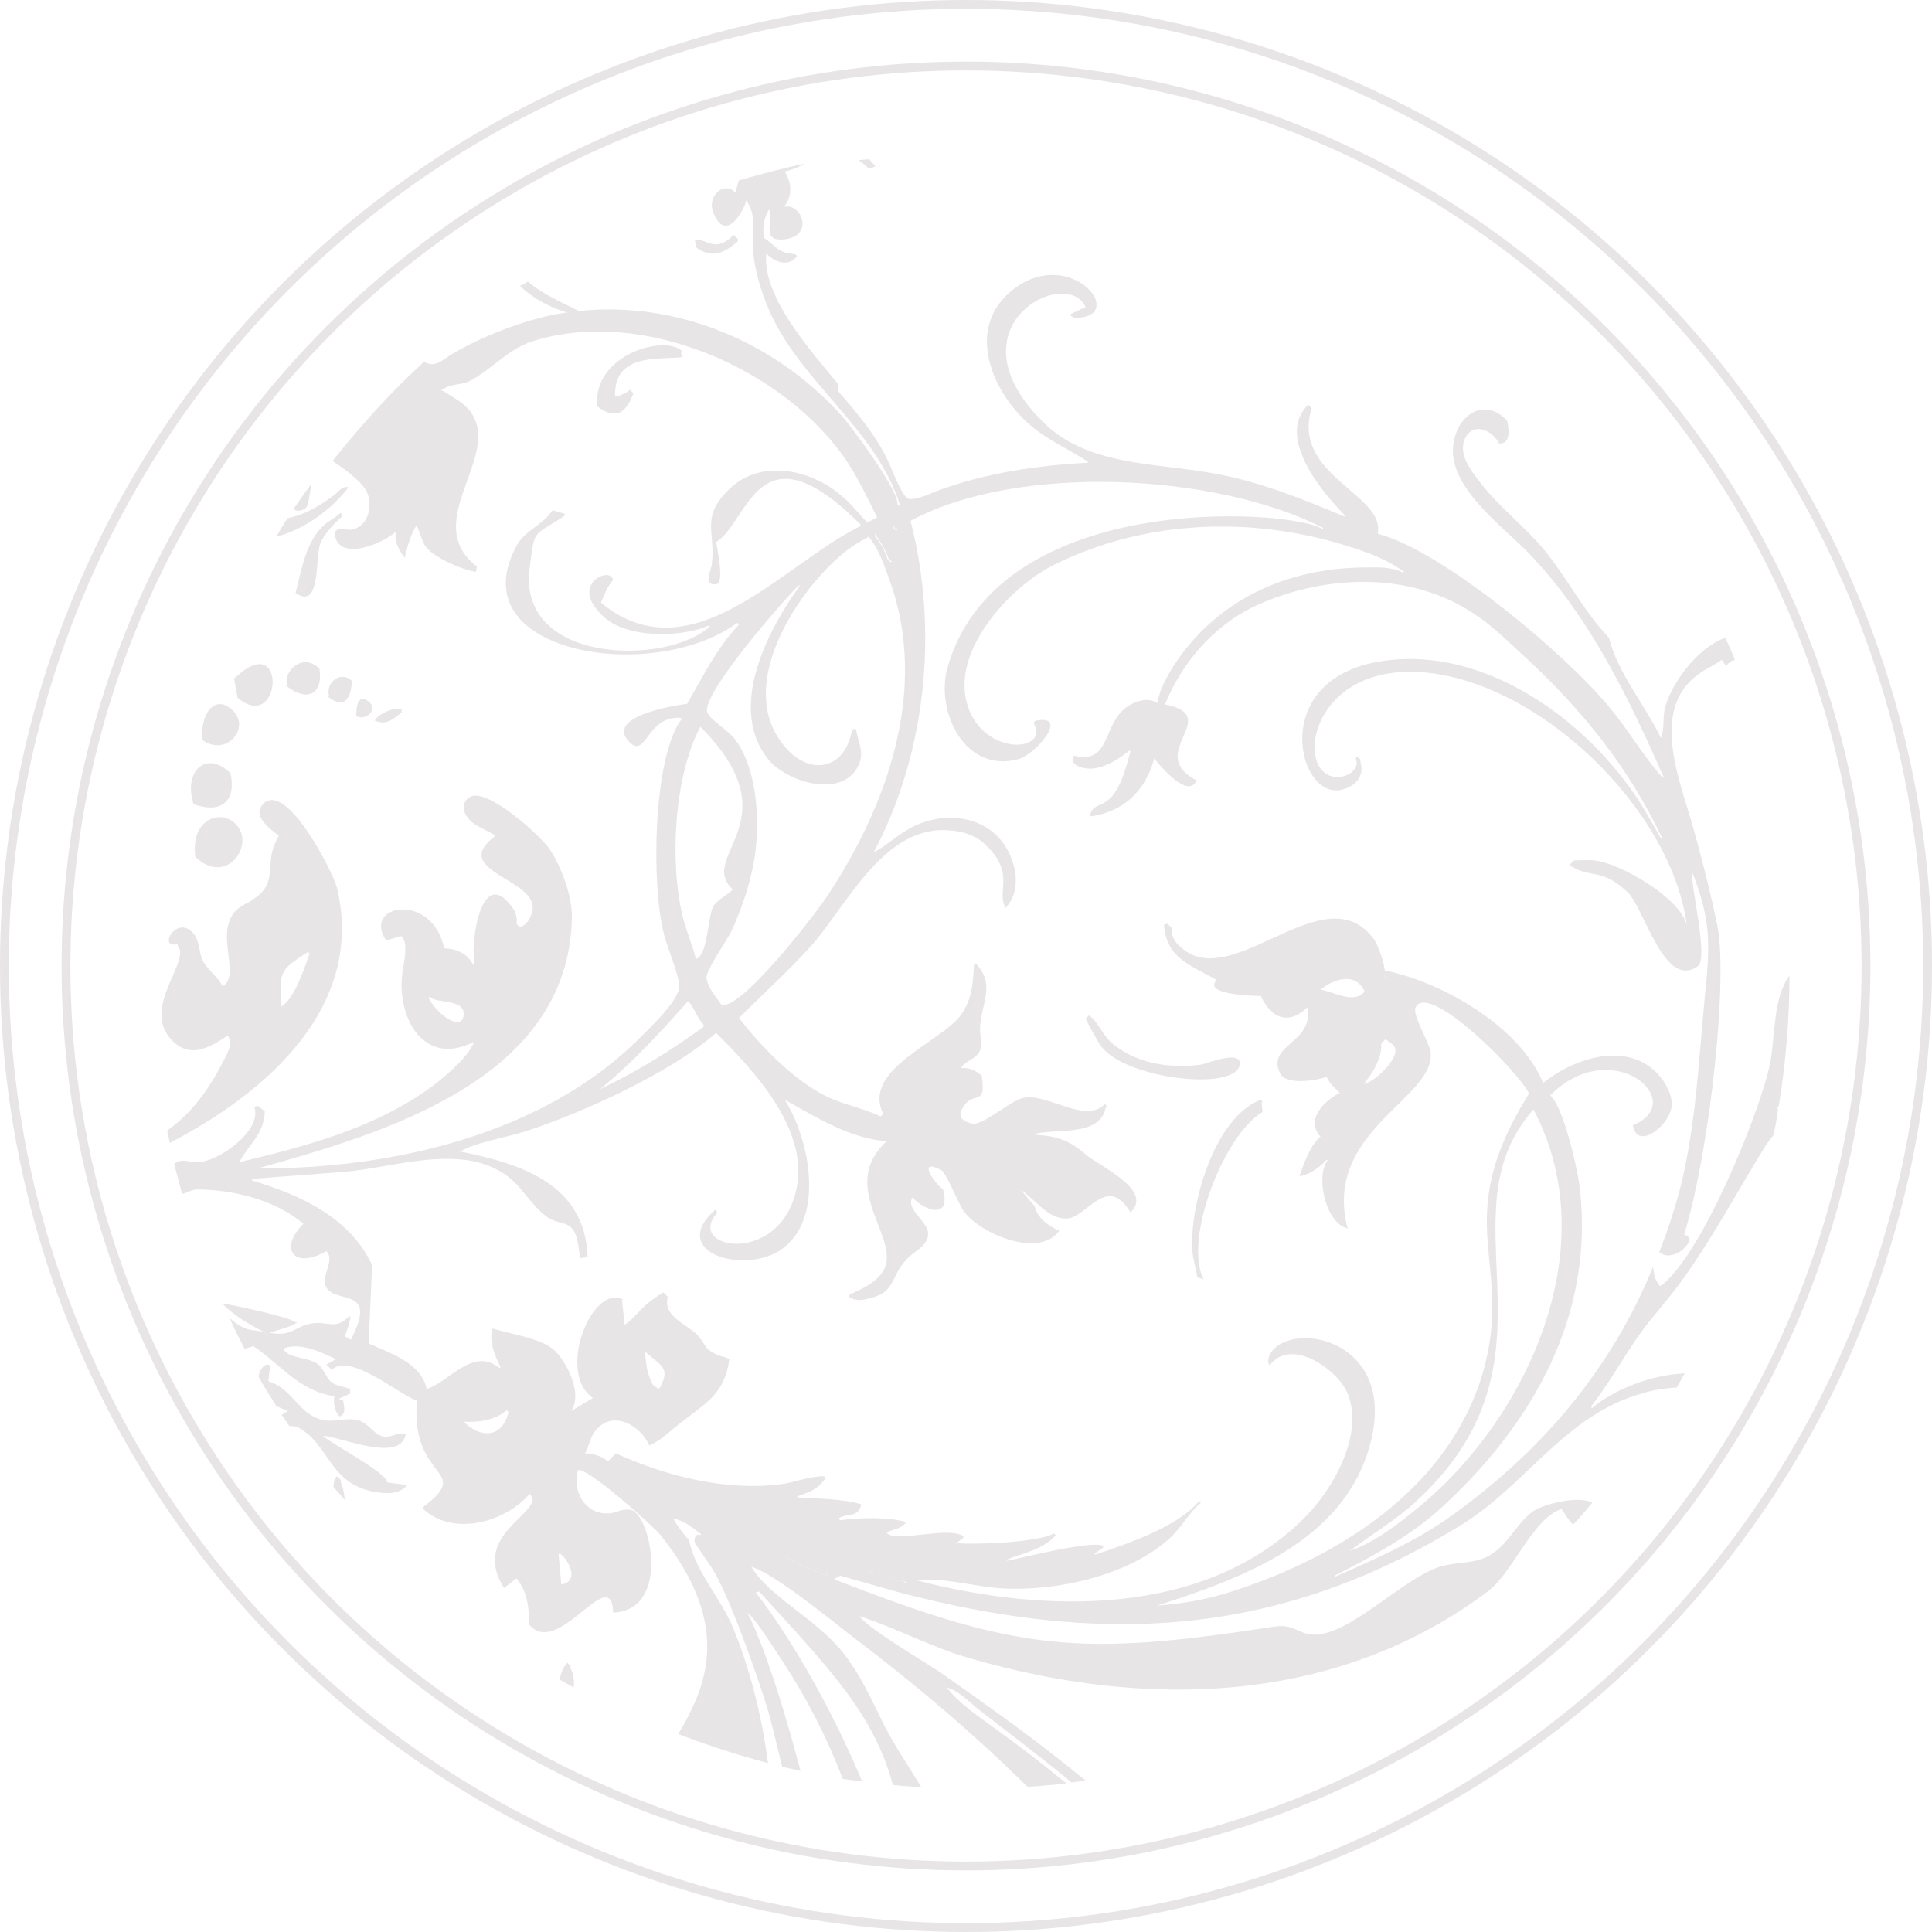 <!-- Generator: Adobe Illustrator 18.0.0, SVG Export Plug-In  -->

<svg version="1.1"

	 xmlns="http://www.w3.org/2000/svg" xmlns:xlink="http://www.w3.org/1999/xlink" xmlns:a="http://ns.adobe.com/AdobeSVGViewerExtensions/3.0/"

	 x="0px" y="0px" width="219.6px" height="219.6px" viewBox="0 0 219.6 219.6" enable-background="new 0 0 219.6 219.6"

	 xml:space="preserve">

<defs>

</defs>

<g>

	<path fill="none" d="M74.9,157.9c1.5-2.6,0.1-2.7-1.6-4.3c0.2,1.7,0.1,2.2,0.9,3.8L74.9,157.9z"/>

	<path fill="none" d="M98.7,61l-0.1,0.1c-1.9,0.9-3,1.8-4.4,3.3c-4.9,4.9-10.5,14.6-4.7,20.8c2.6,2.8,6.2,2.3,7.2-1.6

		c0.1-0.3,0-0.9,0.6-0.7c0.3,1.2,0.9,2.5,0.4,3.8c-1.5,4.2-8.1,2.3-10.3-0.3c-4.9-5.8-0.2-14.7,3.5-19.8l-0.1-0.1

		c-1.8,1.8-11.2,12.4-10.4,14.5c0.4,0.9,2.5,2.1,3.2,3.1c2.7,3.8,2.9,10.5,1.9,14.8c-0.5,2.3-1.3,4.7-2.3,6.8

		c-0.5,1.1-3,4.6-2.9,5.5c0.1,1.2,1,2,1.7,3c2.2,0.7,10.6-10.2,12-12.3c6.9-10.4,11.6-23.7,7.2-36C100.6,64.3,100,62.4,98.7,61z"/>

	<path fill="none" d="M191,145c-1.8,2.5-4,4.8-5.7,7.4c-1.6,2.4-3.1,5-4.9,7.3l0,0.3c2.6-2.1,6.7-3.7,10.6-4

		c4.8-8.5,8.2-17.7,10.1-27c-0.4,0.5-0.7,0.9-0.9,1.2C197.2,135.1,194.5,140.2,191,145z"/>

	<path fill="none" d="M80,116.4c-0.7-0.8-1-2-1.8-2.7c-3.3,3.7-6.1,6.8-10,10c4.4-2,7.8-4.3,11.8-7.1

		C79.9,116.7,79.9,116.4,80,116.4z"/>

	<path fill="none" d="M201.7,125.9c0-0.1,0.1-0.3,0.1-0.4C201.7,125.7,201.7,125.8,201.7,125.9C201.6,126,201.7,126,201.7,125.9z"/>

	<path fill="none" d="M79.1,109.1c1.4-0.5,1.2-4.8,2-6c0.5-0.9,1.5-1.3,2.2-1.9c-4.2-3.9,7-7.9-3.7-18.5c-3,5.8-3.4,15.4-2,21.7

		C78,105.9,78.7,107.4,79.1,109.1z"/>

	<path fill="none" d="M63.5,176.8l0.3,3.3C66.6,179.6,63.4,175.7,63.5,176.8z"/>

	<path fill="none" d="M57.9,160.5l-0.2-0.2c-1.4,1.1-3.1,1.4-4.9,1.3C54.7,163.6,57.2,163.5,57.9,160.5z"/>

	<path fill="none" d="M166,173.1c-20.1,12.4-39.5,14-62.1,8.3c-2.9-0.7-5.8-1.6-8.7-2.4l-0.7,0.4c21,8.2,27.9,8.8,50,5.4

		c2.4-0.4,2.8,1,4.8,0.9c4.2-0.1,9.8-6.2,14-7.7c1.8-0.6,4-0.3,5.7-1.3c2-1.2,3-3.5,4.8-4.9c1-0.8,5.3-2,6.9-1.1

		c3.6-4.2,6.8-8.6,9.5-13.3c-1.4,0.1-2.7,0.4-4,0.7C177.7,160.8,173.2,168.7,166,173.1z"/>

	<path fill="none" d="M50.2,41.3c3.3-2.1,8.2-3.9,12-4.6c12.1-2.2,24.4,2.6,32.5,11.7c1.2,1.4,6.4,8.4,6.2,9.9l0.2,0.2l0.1-0.1

		C98.5,49.6,90,44.4,86.3,36.1c-0.9-2.1-1.6-4.4-1.8-6.7c-0.2-1.8,0.5-4.2-0.8-5.7l-0.1,0.4c-0.7,1.7-2.4,4-3.6,1

		c-0.8-1.9,1.2-3.7,2.5-2.3l0.1-0.4c0.1-0.4,0.2-0.7,0.3-1c-8,2.4-15.8,6-23,10.6c1.7,1.4,3.9,2.3,5.9,3.4l-0.3,0.5

		c-2.5-0.5-4.7-1.7-6.5-3.3c-4.2,2.8-8.2,5.9-12,9.4c0.3,0.2,0.6,0.3,0.9,0.3C48.8,42.4,49.5,41.7,50.2,41.3z M83.5,26.7l0.5,0.5

		c-0.1,0-0.1,0.2,0,0.2c-1.6,1.3-2.9,2.1-4.7,0.7l-0.1-0.8C80.4,26.9,81.3,28.9,83.5,26.7z"/>

	<path fill="none" d="M108,175.9l0.2-0.1c0,0,0,0,0,0L108,175.9z"/>

	<path fill="none" d="M88.1,24.4c2-0.5,3.5,3.2,0.1,3.7c-2.8,0.4-1.2-1.9-1.8-3.4c-0.6,0.9-0.6,2.1-0.6,3.2c1.6,1,1.5,1.6,3.6,1.9

		l0.2,0.2c-0.9,1.3-2.6,0.7-3.5-0.3c-0.5,5,5.3,11.2,8.2,14.9l0,0.8c2.1,2.4,4.1,5,5.6,7.8c0.4,0.8,1.6,4.2,2.4,4.4

		c0.7,0.2,2.4-0.7,3.2-0.9c5.4-2,11.4-2.9,17.1-3.2l0.1-0.1c-2.2-1.4-4.5-2.5-6.5-4.1c-4.3-3.6-7.5-10.8-2.4-15.2

		c6.4-5.5,13.1,2.3,8,2.9c-0.4,0-0.8-0.1-1.1-0.2l0-0.2l1.7-0.8c-2.1-4.9-15.9,2.3-4.7,13.2c5,4.9,12.8,4.5,19.2,5.7

		c5.2,0.9,10.1,2.9,14.9,4.9l0.1-0.1c-2.7-2.7-7.8-9-4.2-12.6l0.4,0.4c-2.3,7.6,8.4,9.9,7.5,14.2l0.1,0.1c7.3,1.9,21.6,14,26.4,19.9

		c2,2.6,3.6,5.4,5.9,7.8l0.1-0.1c-4-9.1-8.3-18.2-15.3-25.4c-2.9-3.1-9.2-7.6-8.6-12.4c0.4-3.2,3.5-5.5,6.1-2.7

		c0.2,0.8,0.4,2.7-0.9,2.6c-0.8-1.4-2.8-2.5-3.8-0.7c-1.1,1.8,0.6,3.8,1.7,5.2c2.3,3,5.4,5.2,7.7,8.2c2.4,3.1,4.2,6.6,6.9,9.4

		c0.9,3.8,4.2,7.8,5.9,11.4c0.4-1,0.2-2.2,0.4-3.2c0.6-2.8,3.7-7.1,6.9-8.2c-4.5-10.3-11-20-19.4-28.5c-21-21-49.6-29.8-77-26.5

		c0.2,0.3,0.5,0.5,0.7,0.8l-0.6,0.4c-0.4-0.4-0.8-0.8-1.2-1c-2.4,0.3-4.8,0.7-7.1,1.2c-0.7,0.4-1.4,0.7-2.3,0.9

		C89,21.6,89.1,23.3,88.1,24.4z"/>

	<path fill="none" d="M195.3,76.3l-0.5-0.7c-0.8,0.6-1.8,1-2.6,1.6c-5.5,3.9-2.3,11.8-0.8,16.9c1.1,3.8,2.1,7.8,2.9,11.7

		c1.2,5.8-0.6,24.7-3.7,34.9l-0.1,0.2c0.2,0.1,0.4,0.1,0.5,0.3c0.4,0.4-0.2,1-0.6,1.4c-0.7,0.7-1.9,1.1-2.7,0.3

		c0.9-2.5,1.8-5,2.5-7.7c1.7-7,2-14.3,2.7-21.5c0.6-5.9,0.7-8.5-1.5-14.1c0,1.8,2,9.9,0.7,10.8c-3.9,2.8-6.2-6.7-8-8.4

		c-3-2.8-4-1.5-6.5-3l0-0.2l0.4-0.4c0.8,0,1.5,0,2.3,0c3,0.3,9.8,4.2,10.5,7.3l0-0.2c-1.8-13.1-16.8-27.5-30.1-28.5

		c-12.6-0.9-14.5,11.3-9.9,11.9c1.2,0.2,3-0.7,2.4-2.1l0.2-0.2l0.4,0.4l-0.1,0.1c0.6,1.7-0.6,3-2.3,3.3c-4.8,0.8-8-12.2,3.9-14.5

		c11.6-2.3,23.4,5.7,29.6,15c1.1,1.6,2,3.3,3,5l0.1-0.1c-3.7-7.8-8.8-14.2-15.1-20.1c-2-1.9-4-3.8-6.2-5.3c-7.4-5-17.4-4.6-25.2-0.8

		c-4.6,2.2-8.2,6.3-10,11.1l0.2,0c6.4,1.4-2.5,5.5,3.4,8.6c-0.9,2.2-4.2-1.7-4.8-2.5c-1,3.7-3.5,6.1-7.3,6.6c0-1,1-1.1,1.7-1.6

		c1.7-1.1,2.3-4,2.9-5.8l-0.1-0.1c-1.5,1.2-4.1,2.8-6,1.7c-0.4-0.2-0.7-0.7-0.3-1.1c4.9,1.2,2.7-5.3,7.8-6.3

		c0.5-0.1,1.1-0.1,1.6,0.3l0.1-0.1c0.2-1.4,0.9-2.6,1.6-3.8c4.8-7.8,13.1-11.4,22.1-11.5c1.4,0,2.9-0.1,4.2,0.6l0.1-0.1

		c-2.3-1.8-5.2-2.7-8-3.4c-10.5-2.9-21.8-2.3-31.6,2.5c-5,2.4-11.5,9.4-10.2,15.4c1.3,6.1,8.4,6.2,8,3.4c0-0.2-0.6-0.9,0-1

		c3.7-0.7-0.1,3.9-2.1,4.4c-6,1.6-9.4-5.5-8-10.4c4.1-14.5,22.7-17.9,35.7-17.1c1.8,0.1,5.4,0.5,6.9,1.3l0.1-0.1

		c-12.1-6.3-34.8-7.4-46.9-0.8c3.2,12.5,1.8,26.4-4.2,37.7c1.3-0.7,2.4-1.7,3.7-2.5c4.2-2.6,10.2-1.8,12,3.3c0.6,1.8,0.7,4-0.7,5.5

		c-1.1-1.9,1.2-3.9-2.3-7.2c-1.1-1-2.5-1.4-3.9-1.6c-7.5-0.8-11.7,8.3-15.8,13c-2.6,3-5.5,5.6-8.3,8.3c2.6,3.4,6.9,7.6,10.8,9.3

		c1.7,0.7,3.6,1,5.3,1.9l0.3-0.3c-2.4-5.1,6.5-8.1,8.8-11.2c1.3-1.8,1.4-3.6,1.5-5.7l0.2-0.2c2.4,2.5,0.5,4.7,0.5,7.5

		c0,0.7,0.3,1.9-0.1,2.6c-0.5,0.8-1.6,0.9-2.1,1.8c0.9-0.1,1.8,0.3,2.4,0.9c0.5,3.7-0.9,1.7-2.1,3.5c-0.7,1.1-0.1,1.6,0.9,1.9

		c1.2,0.4,4.4-2.6,5.9-2.9c2.8-0.6,7,3,9.3,0.7l0.2,0.2l-0.1,0.1c-0.5,3.4-5.7,2.4-8.1,3.1l0.1,0.1c2.4,0.1,3.9,0.7,5.8,2.3

		c1.5,1.2,7.7,4,5,6.5c-2.6-4.5-5,0.7-7.3,0.7c-2.1,0-3.7-2.3-5.2-3.3l1.6,1.9c0.4,1.4,1.6,2.3,2.8,2.8c-2.3,3.2-9.1,0.3-10.9-2.3

		c-0.6-0.9-1.9-4.3-2.5-4.6c-2.9-1.6-0.7,1.5,0.2,2.2c0.9,3.4-2.1,2.5-3.5,0.9c-0.9,1.4,1.9,2.7,1.8,4.2c-0.1,1.4-1.6,1.9-2.4,2.8

		c-2.1,2.2-1.1,3.9-4.8,4.6c-0.6,0.1-1.3,0.1-1.8-0.3l0-0.2c1.2-0.6,2.4-1.1,3.4-2.1c3.6-3.7-5.1-9.7,0.8-15.3l-0.1-0.1

		c-4.2-0.4-7.8-2.7-11.4-4.7c2.9,4.4,4.8,13.7-0.5,17.1c-4.2,2.8-12.7,0.2-7.4-4.6l0.2,0.2l0,0.2c-3.6,4,6.7,6,8.9-2.2

		c1.9-7-4.5-13.8-9-18.3c-5.1,4.5-15.2,9.1-21.7,11.2c-1.8,0.6-5.8,1.3-7.4,2.3c6.9,1.4,14.1,3.6,14.4,12l-0.8,0.1l-0.1-0.1

		c-0.4-5.1-1.9-3.1-4-4.8c-1.4-1.1-2.3-2.7-3.6-3.9c-5.1-4.6-13.2-1.5-19.2-1l-10.5,0.8l0.1,0.2c5.4,1.6,11.1,4.2,13.6,9.6l-0.4,8.9

		c2.5,1,6.1,2.1,6.6,5.2c2.7-0.9,5.2-4.7,8.3-2.4l0.1-0.1c-0.6-1.2-1.4-3-0.9-4.4c2,0.6,5.3,1.1,6.8,2.3c1.6,1.3,3.5,5.2,2.1,7.1

		l2.5-1.5c-4.2-2.9-0.1-13,3.4-11.2l-0.1,0.1l0.3,2.8c1.7-1.1,1.7-2,4.4-3.7l0.5,0.5c-0.6,2.5,2.4,3.1,3.6,4.6c0.9,1.1,0.6,1.3,2,2

		c0.5,0.2,1,0.2,1.4,0.5c-0.4,3.9-2.7,5-5.5,7.2c-1.2,0.9-2.2,2-3.6,2.6c-1-2.2-4.1-4.1-6-1.8c-0.6,0.8-0.8,1.9-1.3,2.7

		c1,0,1.9,0.3,2.6,0.9l0.9-0.9c5.8,2.6,12.4,4.3,18.8,3.5c1.6-0.2,3.3-0.9,4.8-0.9c0.2,0,0.2,0.2,0.1,0.4c-0.9,1.1-1.8,1.4-3.1,1.9

		l0.1,0.1c1.9,0.1,5.5,0.2,7.2,0.8c-0.3,1.6-1.5,0.9-2.6,1.6l0.2,0.2c2.2-0.3,5.4-0.4,7.5,0.2c-0.7,1.1-2.8,0.9-2,1.4

		c1.4,0.8,6.8-0.8,8.5,0.2l0,0.2l-0.8,0.6c2.2,0.2,9.3-0.1,11-1.1l0.2,0.2c-1.4,1.6-3.5,1.9-5.4,2.7l-0.2,0.3l0.1-0.1

		c2.1-0.4,9.4-2.3,10.9-1.7l0,0.2l-1,0.7l0.1,0.1c3.5-1.2,9.4-3.2,11.8-6.1l0.2,0.2c-1.3,1.2-2.2,2.8-3.5,4

		c-4.9,4.4-13.3,6.1-19.7,5.7c-3.1-0.2-6.1-1.1-9.2-0.9c14.5,3.8,32.8,4.3,44.2-7.1c3.3-3.3,7-9.7,4.8-14.3c-1.2-2.7-6.4-6.2-8.8-3

		c-0.3-0.5-0.1-1.1,0.2-1.5c2.6-3.7,14.4-1.3,11.2,10.6c-3,10.9-14.5,15.1-24.2,18.2c2.9-0.2,5.8-0.7,8.5-1.6

		c12.2-3.9,24.7-11.8,28.5-24.7c3.9-13-3.9-17.1,5.3-31.9c-1.1-2.5-11.3-12.9-12.9-9.8c-0.4,0.8,1.5,3.9,1.7,5

		c0.9,5.3-12.4,9-9.4,20.2l-0.1-0.1c-2.4-0.6-3.6-5.9-2.2-7.7l-0.1-0.1c-0.8,0.8-1.9,1.7-3.1,1.9c0.5-1.5,1.2-3.5,2.4-4.5

		c-1.8-2,0.4-4.1,2.2-5c-0.6-0.5-1.2-1.1-1.5-1.8c-1.2,0.4-4.7,1-5.3-0.4c-1.6-3.3,3.9-3.4,3.1-7.5c-2.2,2.1-4.1,1.1-5.3-1.3

		c-0.5,0-6.8-0.1-5-1.8c-2.9-1.7-5.8-2.3-6-6.3l0.4-0.1l0.5,0.5c-0.1,1.1,0.6,1.8,1.3,2.4c5.9,4.7,16.2-8.8,21.7-1.1

		c0.6,0.8,1.2,2.5,1.2,3.5c6.5,1.3,15.4,6.4,18,12.8c3.8-3.1,10.4-5,13.7-0.2c0.5,0.8,1,1.8,0.9,2.8c-0.1,2.1-3.9,5.2-4.4,2.2

		c6.5-2.6-2.2-10.5-9.4-3.4c1.4,1.3,3,7.9,3.3,10c1.9,14.7-5,27.2-15.7,36.9c-3.6,3.2-7.9,5.5-12.1,7.7l0.1,0.1

		c4.3-1.9,8.7-3.8,12.6-6.5c10.8-7.6,18.7-17,23.5-28.7c0.2,0.9,0.2,1.5,0.8,2.2c4.6-3.2,11.4-19.6,12.5-25.3

		c0.6-3.1,0.4-7.4,2.2-10c0.1-11.9-2.2-23.9-6.7-35.2C195.9,75.7,195.6,75.9,195.3,76.3z M143.3,125l0.2,0.2l-0.1,0.1l0.1,1.1

		c-4.4,2.7-9.1,14.4-6.7,19l-0.7-0.2c-0.2-1.2-0.6-2.4-0.6-3.6C135.4,136.5,138.1,127,143.3,125z M136.6,120.9

		c0.5-0.1,4.8-1.8,4.3,0.1c-0.7,2.9-13.4,1.5-15.9-2.4c-0.6-0.9-1.1-1.9-1.6-2.9l0.4-0.4c0.9,0.7,1.4,1.9,2.2,2.7

		C128.8,120.9,132.9,121.4,136.6,120.9z"/>

	<path fill="none" d="M150.1,112.5c1.5,0.2,3.7,1.7,5,0.2C154.1,110.3,151.6,111.3,150.1,112.5z"/>

	<path fill="none" d="M157.5,118.1l-0.5,0.5c0,1.7-0.9,3.3-2,4.6c1.2-0.2,4-2.7,3.6-4C158.5,118.6,157.9,118.5,157.5,118.1z"/>

	<path fill="none" d="M48.8,113.3l-0.1,0.1c0.9,1.9,3.9,4,4,1.8C52.8,113.5,49.7,114.1,48.8,113.3z"/>

	<path fill="none" d="M174.4,126c-10.8,12.2,4.3,28.5-13.5,44.7c-2.3,2.1-4.9,3.6-7.4,5.5c2.9-1,5.7-3.2,8-5.1

		C173.9,160.9,182.6,141.5,174.4,126z"/>

	<path fill="none" d="M74.9,174.5c-1-1.2-8.3-7.8-9.4-7.4c-0.7,2.5,1,5.2,3.7,4.9c0.9-0.1,1.3-0.4,2.2-0.4

		c2.3,0.2,4.8,11.4-1.9,11.7c-0.3-5.9-6.3,5.4-9.6,1.3c0.1-1.8-0.2-3.8-1.4-5.2l-1.4,1.1c-4-6.4,4.9-8.6,2.9-10.7

		c-2.8,3.3-8.7,4.9-12.1,1.7l0-0.2c5.8-4.4-1.4-2.9-0.7-12.1c-2.2-0.7-7.7-5.6-9.7-3.5l-0.6-0.6l1.1-0.6c-1.7-0.8-4.1-2.1-6-1.2

		c0.6,1.2,3.1,1,4.1,1.9c0.6,0.6,0.8,1.5,1.5,2c0.5,0.4,1.3,0.4,2,0.7l0,0.5l-1.3,0.6l0.5,0.2c0.1,0.5,0.4,1.7-0.4,1.8

		c-0.5-0.6-0.6-1.5-0.6-2.3c-3.9-0.6-6.1-3.6-9.2-5.7c-0.2,0.1-0.5,0.2-1,0.3c0.5,1,1.1,2,1.7,3c0-0.2,0.1-0.5,0.2-0.7

		c0.2-0.4,0.6-0.9,1.1-0.6l-0.2,1.8c2.5,0.8,3.1,2.9,5.1,4c2,1.1,3.5-0.1,5.3,0.5c1,0.4,1.7,1.7,2.8,1.8c0.9,0.1,1.6-0.6,2.5-0.3

		l-0.1,0.1c-0.7,3.2-7.4,0.2-9.4,0.1c1.2,1,7.3,4.2,7.3,5.3l2.3,0.3c-0.7,0.8-1.7,0.9-2.7,0.9c-6.3-0.5-5.9-5.5-9.8-7.5

		c-0.2-0.1-0.5-0.1-0.9-0.1c1.6,2.3,3.2,4.6,5.1,6.8c0.1-0.4,0.1-0.9,0.4-1.2c0.5,0.5,0.4,0.6,0.3,0.6c0.3,0.6,0.5,1.4,0.5,2.1

		c1.6,1.9,3.3,3.8,5.1,5.6c5.9,5.9,12.4,10.9,19.4,14.8c0.2-0.7,0.4-1.4,0.9-1.9l0.4,0.4l-0.1,0.1c0.4,0.8,0.5,1.6,0.6,2.3

		c3.7,2,7.6,3.8,11.5,5.3C79.9,192,83.3,185,74.9,174.5z"/>

	<path fill="none" d="M32.6,160.3c-0.4-0.1-0.8-0.3-1.2-0.5c0.2,0.3,0.4,0.7,0.6,1c0.3-0.1,0.6-0.3,0.7-0.4L32.6,160.3z"/>

	<path fill="none" d="M51.3,131.4c0,0,0.1-0.1,0.2-0.1c0,0,0,0,0,0L51.3,131.4z"/>

	<path fill="none" d="M168.6,181c-17.2,12.9-38.8,13.3-58.8,7.6c-4.3-1.2-8.3-3.5-12.6-4.8c0.8,1.3,7.5,5.1,9.2,6.4

		c5.4,3.8,11.2,7.8,16.5,12.3c19.3-2.7,37.9-11.5,52.8-26.3c0.9-0.9,1.7-1.8,2.6-2.7c-0.4-0.4-0.9-1-1.3-1.8

		C173.6,172.8,171.7,178.7,168.6,181z"/>

	<path fill="none" d="M30.3,151.7l0.1-0.1c-1.8-0.8-3.6-1.8-5-3.3l0.1-0.1c1.3,0.2,7.4,1.5,8.1,2.1l0.2,0c-1,0.7-2.3,0.8-3.4,1.3

		l0.2,0c2.6,0.5,2.9-0.8,5-1.1c1.6-0.2,2.5,0.8,4-0.8l0.2,0.2l-0.1,0.1c-0.1,0.7-0.3,1.3-0.6,2l0.7,0.4c0.3-0.5,0.5-1,0.7-1.6

		c1.6-4.2-2.9-2.5-3.6-4.6c-0.4-1.2,1.1-2.9,0.1-3.9c-3.8,2.2-5.3-0.4-2.6-3.1c-3.2-2.7-8-3.9-12.1-3.9c-0.6,0-1.1,0.3-1.7,0.5

		c1.4,4.7,3.1,9.4,5.2,13.9c0.5,0.4,1.1,0.8,1.8,1.2C28.5,151.5,29.7,151.3,30.3,151.7z"/>

	<path fill="none" d="M25.3,120.5c0.5-0.9,1.2-2,0.5-2.9c-2,1.3-4.2,2.7-6.3,0.6c-3.7-3.7,2.2-9,0.6-10.8l0-0.2

		c-2.3,0.6-0.2-3.2,1.7-1.3c0.8,0.8,0.6,2.1,1.1,3.1c0.5,1.2,1.7,1.9,2.3,3c2.4-1.2-1.7-7.1,2.5-9.3c2.7-1.4,2.8-2.6,2.9-4.1

		l-0.1-0.1c0,0,0,0,0.1,0c0.1-1,0.1-2.2,1-3.7c-1-0.8-3.2-2.3-1.7-3.7c2.6-2.4,7.8,7.7,8.3,9.6c3.2,13.4-7.8,23.3-19.1,29

		c0.2,0.9,0.4,1.9,0.6,2.8c0.2-0.1,0.3-0.2,0.5-0.3c0.7-0.2,1.3,0.1,2,0.1c2.4,0.1,7.6-3.6,6.6-6.3l0.4-0.1l0.8,0.6

		c-0.1,2.6-1.8,3.6-2.9,5.8c7.4-1.8,14.8-3.7,21.2-8.1c1.6-1.1,5-3.8,5.5-5.6c-5.7,2.9-8.7-2.5-8.2-7.5c0.1-1,0.8-3.6,0-4.4

		l-0.1-0.1l-1.7,0.5c-2.7-4,5.2-5.6,6.6,0.9c1.3,0,2.8,0.6,3.3,1.9l0.1-0.4c-0.5-2.5,0.9-11.3,4.5-5.9c0.3,0.4,0.4,1,0.3,1.6

		l0.4,0.4c0.8-0.4,1.2-1.1,1.4-1.8c0.9-3.7-9.5-4.5-4.3-8.5l0-0.2c-1.3-0.7-3.3-1.3-3.5-3.1c-0.1-0.5,0.3-1,0.7-1.2

		c1.9-1.1,8.2,4.5,9.2,6.1c1.3,2.1,2.4,5.3,2.4,7.8C64.6,122.9,43.8,129,29.4,133c15.1,0.1,32.4-3.8,43.4-14.8

		c1.3-1.3,4.2-4,4.5-5.7c0.2-0.9-1.4-4.8-1.7-6c-1.4-5.5-1.3-20.2,2-24.6l-0.1-0.1c-3.9-0.2-3.9,4.6-5.8,2.8

		c-3.1-2.9,4.9-4.2,6.5-4.4c1.8-3.1,3.4-6.4,5.9-9L83.9,71c-9.7,7.1-31.9,3.5-25-8.9c1-1.7,3-2.3,4-3.9l1.4,0.4l0,0.2

		c-3.8,2.4-3.5,1.3-4,6c-1.3,10.9,15.6,11,20.5,6.6l-0.1-0.1c-3.3,1.3-9.4,1.5-12.1-1.1c-1-0.9-2.2-2.3-1.2-3.7

		c0.4-0.6,2.1-1.5,2.4-0.4c-0.6,0.8-0.9,1.7-1.4,2.6c10.3,8.5,20.7-4.4,29.5-8.7l0-0.2c-11.6-11.7-12.7-0.3-16.4,2

		c0.1,0.7,1,4.7,0,4.8C80,66.6,80.9,65,81,64.3c0.5-3.8-1.4-5.4,2.1-8.7c3.6-3.4,9.3-2.1,12.7,0.9c1.1,0.9,1.9,2,2.9,3l1.1-0.6

		c-1-2-2-4.1-3.2-6c-7-10.8-23.5-18-36-14c-2.8,0.9-4.6,3.2-7.1,4.5c-1.1,0.6-2.4,0.4-3.3,1.1l0.2,0c1.1,0.7,2.3,1.3,3.1,2.3

		c3.9,5-5.8,12.6,0.8,17.7L54.1,65c-1.5-0.2-5-1.7-5.8-3c-0.4-0.7-0.6-1.5-0.9-2.2l0-0.2c-0.7,1.1-1.1,2.5-1.4,3.8

		c-0.6-0.7-1.2-1.8-1-2.8l-0.1-0.1c-1.3,1.2-6.2,3.2-6.8,0.5c-0.3-1.3,1.2-0.7,1.9-0.8c1.9-0.3,2.5-2.7,1.7-4.3

		c-0.7-1.5-3.3-3.2-5-2.6c-0.4,0.6-0.9,1.1-1.3,1.7c-0.2,1-0.3,2.5-0.7,2.8c-0.6,0.4-1,0.3-1.2,0c-0.3,0.4-0.5,0.8-0.8,1.1

		c1.5-0.3,3.4-1.1,5.6-2.9c0.4-0.3,0.8-0.8,1.3-0.6c-1.8,2.4-5,4.7-8.3,5.6c-12.7,20.3-16.9,44.5-12.4,67.3

		C21.4,126.7,23.3,124.4,25.3,120.5z M77.6,39.9L77.4,40l0.1,0.6c-2.9,0.3-7.6-0.4-7.6,4.3l0.2,0.2c0.2-0.1,1.4-0.6,1.5-0.8l0.4,0.4

		c-0.8,2.2-2,3.1-4,1.4C67.4,40.3,75.7,38,77.6,39.9z M45.7,80.7c-0.1,0-0.1,0.2,0,0.2c-0.9,0.8-1.8,1.5-3,0.9

		C43,81.1,45.2,80.2,45.7,80.7z M41.7,79.6c1.4,0.8,0.1,2.4-1.2,1.8C40.5,80.8,40.4,78.9,41.7,79.6z M22.2,97.4

		c-0.6-4.8,3.6-5.6,5-3.2C28.6,96.4,25.6,100.6,22.2,97.4z M40,77.5c-0.1,1.9-0.8,3.2-2.7,1.8l0.1-0.1C37,77.5,38.8,76.2,40,77.5z

		 M36.6,59.7c0.6-0.6,1.4-0.9,2-1.5l0.2,0.2c-0.1,0-0.1,0.2,0,0.2c-0.8,0.8-2.2,2.1-2.5,3.1c-0.5,1.6,0.2,7.6-2.8,5.5

		C34.2,64.6,34.6,61.8,36.6,59.7z M36.3,76c0.5,3.2-1.7,3.8-3.8,1.9l0.1-0.1C32.3,76.1,34.5,74.1,36.3,76z M28.4,75.8

		c4.1-2.1,3.2,7.2-1.4,3.5l-0.4-2.2C27.2,76.8,27.7,76.2,28.4,75.8z M26.4,80.7c2.2,2-0.7,5.4-3.4,3.4

		C22.7,81.6,24.2,78.7,26.4,80.7z M26.2,87.9c0.7,3.3-1.2,4.5-4.2,3.5C20.8,87.7,23.5,85.2,26.2,87.9z"/>

	<path fill="none" d="M35.3,108.4l-0.2-0.2c-3.6,2.3-3.1,2.4-2.9,6.2C33.6,113.5,34.7,110,35.3,108.4z"/>

	<path fill="none" d="M80.6,178.2l-1.9-2.8c-0.2-0.3,0.1-1.2,0.6-0.9l0.1-0.1c-0.9-0.7-2-1.6-3.2-1.8c0.5,0.8,1.1,1.7,1.8,2.4

		c0.8,3.8,3.7,6.7,5.1,10.2c1.8,4.3,3.1,9.7,3.9,15.2c0.5,0.1,1,0.3,1.5,0.4c-0.5-2.4-1.1-4.7-1.7-6.7

		C85.9,190.5,82.6,181,80.6,178.2z"/>

	<path fill="none" d="M84.6,183.2c0.3,0.2,1.8,4,2,4.6c1.5,4.5,2.9,8.9,4.1,13.4c1.6,0.3,3.2,0.6,4.7,0.9c-1.8-4.7-4.1-9.1-6.8-13.3

		C88.2,188.1,85.3,183.4,84.6,183.2z"/>

	<path fill="none" d="M96.6,186.1c-2.5-1.9-9-7.4-11.6-8c2.4,3.9,8.3,6.2,11.4,11.1c1.4,2.3,2.6,4.7,3.8,7.1

		c1.2,2.4,2.7,4.6,4.1,6.8c4,0.3,8.1,0.2,12.1,0C110.2,197,103.6,191.3,96.6,186.1z"/>

	<path fill="none" d="M107.2,191.8c1.5,1.9,3.5,3.2,5.4,4.6c2.8,2,5.6,4.1,8.2,6.3c0.2,0,0.4,0,0.6-0.1c-3.5-2.9-7.1-5.6-10.7-8.4

		C109.6,193.3,108.6,192.2,107.2,191.8z"/>

	<path fill="none" d="M85.5,181c3.9,5,8.7,13.3,12.1,21.5c1.2,0.2,2.3,0.3,3.5,0.4c-2.2-8-7.1-13.1-15.2-22L85.5,181z"/>

	<path fill="#E7E5E5" d="M34.7,57.8c0.4-0.3,0.5-1.8,0.7-2.8c-0.7,0.9-1.3,1.8-2,2.8C33.6,58.1,34,58.2,34.7,57.8z"/>

	<path fill="#E7E5E5" d="M99.5,18.9c-0.2-0.3-0.5-0.5-0.7-0.8c-0.4,0-0.8,0.1-1.2,0.1c0.4,0.3,0.8,0.6,1.2,1L99.5,18.9z"/>

	<path fill="#E7E5E5" d="M41.7,55.9c0.7,1.6,0.2,3.9-1.7,4.3c-0.7,0.1-2.2-0.5-1.9,0.8c0.7,2.8,5.5,0.7,6.8-0.5l0.1,0.1

		c-0.2,1,0.4,2,1,2.8c0.3-1.3,0.7-2.7,1.4-3.8l0,0.2c0.3,0.7,0.5,1.5,0.9,2.2c0.8,1.3,4.3,2.8,5.8,3l0.1-0.6

		c-6.6-5.1,3.1-12.7-0.8-17.7c-0.8-1-2-1.6-3.1-2.3l-0.2,0c1-0.8,2.3-0.6,3.3-1.1c2.5-1.3,4.3-3.6,7.1-4.5c12.5-4,29,3.2,36,14

		c1.2,1.9,2.2,4,3.2,6l-1.1,0.6c-1-1-1.8-2.1-2.9-3c-3.4-3-9.1-4.3-12.7-0.9c-3.5,3.3-1.6,4.9-2.1,8.7c-0.1,0.7-1,2.4,0.5,2.2

		c1-0.1,0.1-4.1,0-4.8c3.7-2.2,4.7-13.7,16.4-2l0,0.2c-8.8,4.3-19.2,17.2-29.5,8.7c0.4-0.9,0.7-1.8,1.4-2.6c-0.4-1.1-2-0.3-2.4,0.4

		c-0.9,1.4,0.3,2.8,1.2,3.7c2.7,2.6,8.8,2.5,12.1,1.1l0.1,0.1c-4.9,4.5-21.9,4.3-20.5-6.6c0.6-4.7,0.3-3.5,4-6l0-0.2l-1.4-0.4

		c-1,1.6-3.1,2.3-4,3.9c-6.9,12.3,15.3,16,25,8.9l0.2,0.2c-2.5,2.6-4.1,5.9-5.9,9c-1.6,0.2-9.5,1.5-6.5,4.4c1.9,1.8,1.9-3.1,5.8-2.8

		l0.1,0.1c-3.3,4.3-3.5,19.1-2,24.6c0.3,1.2,1.9,5.1,1.7,6c-0.3,1.7-3.3,4.5-4.5,5.7c-11,11-28.3,14.9-43.4,14.8

		c14.4-4,35.2-10.1,35.7-28.3c0.1-2.5-1.1-5.7-2.4-7.8c-1-1.6-7.3-7.3-9.2-6.1c-0.4,0.2-0.7,0.7-0.7,1.2c0.2,1.8,2.2,2.3,3.5,3.1

		l0,0.2c-5.2,4,5.2,4.8,4.3,8.5c-0.2,0.8-0.6,1.5-1.4,1.8l-0.4-0.4c0.1-0.5,0-1.1-0.3-1.6c-3.6-5.4-4.9,3.4-4.5,5.9l-0.1,0.4

		c-0.6-1.3-2-1.9-3.3-1.9c-1.4-6.5-9.4-5-6.6-0.9l1.7-0.5l0.1,0.1c0.8,0.8,0.1,3.3,0,4.4c-0.5,5,2.6,10.4,8.2,7.5

		c-0.6,1.8-3.9,4.5-5.5,5.6c-6.4,4.4-13.7,6.3-21.2,8.1c1.1-2.1,2.8-3.1,2.9-5.8l-0.8-0.6l-0.4,0.1c1,2.7-4.2,6.4-6.6,6.3

		c-0.7,0-1.3-0.3-2-0.1c-0.2,0.1-0.4,0.2-0.5,0.3c0.3,1.1,0.6,2.3,0.9,3.4c0.6-0.1,1.1-0.5,1.7-0.5c4.1,0,8.9,1.2,12.1,3.9

		c-2.8,2.7-1.2,5.3,2.6,3.1c1,1-0.5,2.6-0.1,3.9c0.7,2.1,5.2,0.3,3.6,4.6c-0.2,0.5-0.5,1.1-0.7,1.6l-0.7-0.4c0.2-0.6,0.5-1.3,0.6-2

		l0.1-0.1l-0.2-0.2c-1.5,1.6-2.4,0.6-4,0.8c-2.1,0.2-2.4,1.6-5,1.1l-0.2,0l-0.1,0.1c-0.6-0.4-1.8-0.3-2.5-0.6

		c-0.7-0.3-1.3-0.7-1.8-1.2c0.5,1.2,1.1,2.3,1.7,3.5c0.4-0.1,0.8-0.2,1-0.3c3.1,2.1,5.2,5.1,9.2,5.7c-0.1,0.8,0,1.7,0.6,2.3

		c0.8-0.2,0.5-1.3,0.4-1.8l-0.5-0.2l1.3-0.6l0-0.5c-0.6-0.3-1.4-0.3-2-0.7c-0.7-0.5-0.9-1.4-1.5-2c-1-1-3.6-0.7-4.1-1.9

		c1.9-0.8,4.3,0.4,6,1.2l-1.1,0.6l0.6,0.6c2.1-2,7.6,2.8,9.7,3.5c-0.8,9.2,6.5,7.7,0.7,12.1l0,0.2c3.4,3.2,9.4,1.5,12.1-1.7

		c2,2.1-6.9,4.4-2.9,10.7l1.4-1.1c1.2,1.4,1.5,3.4,1.4,5.2c3.3,4.1,9.4-7.2,9.6-1.3c6.7-0.3,4.2-11.5,1.9-11.7

		c-1-0.1-1.4,0.3-2.2,0.4c-2.8,0.3-4.4-2.4-3.7-4.9c1-0.4,8.4,6.2,9.4,7.4c8.4,10.5,5,17.5,2,22.6c3.4,1.3,6.8,2.4,10.2,3.3

		c-0.7-5.4-2.1-10.8-3.9-15.2c-1.4-3.5-4.3-6.4-5.1-10.2c-0.7-0.7-1.3-1.6-1.8-2.4c1.2,0.2,2.2,1,3.2,1.8l-0.1,0.1

		c-0.5-0.3-0.8,0.5-0.6,0.9l1.9,2.8c1.9,2.9,5.2,12.3,6.3,15.9c0.6,2,1.1,4.3,1.7,6.7c0.7,0.2,1.4,0.3,2.1,0.5

		c-1.2-4.5-2.5-9-4.1-13.4c-0.2-0.6-1.7-4.4-2-4.6c0.7,0.2,3.6,4.9,4.1,5.6c2.7,4.1,5,8.6,6.8,13.3c0.7,0.1,1.5,0.2,2.2,0.3

		c-3.4-8.2-8.2-16.5-12.1-21.5l0.4-0.1c8.1,8.9,13,13.9,15.2,22c1.1,0.1,2.1,0.2,3.2,0.2c-1.4-2.3-2.9-4.5-4.1-6.8

		c-1.2-2.4-2.3-4.9-3.8-7.1c-3.1-4.9-9-7.2-11.4-11.1c2.6,0.7,9.1,6.1,11.6,8c7,5.3,13.6,10.9,19.8,17c1.5-0.1,2.9-0.2,4.4-0.4

		c-2.7-2.2-5.4-4.3-8.2-6.3c-1.9-1.4-3.9-2.7-5.4-4.6c1.4,0.4,2.4,1.5,3.5,2.4c3.6,2.8,7.2,5.5,10.7,8.4c0.5-0.1,1.1-0.1,1.6-0.2

		c-5.3-4.4-11.1-8.5-16.5-12.3c-1.8-1.2-8.4-5.1-9.2-6.4c4.3,1.4,8.3,3.6,12.6,4.8c20,5.8,41.6,5.3,58.8-7.6c3-2.3,5-8.2,8.4-9.4

		c0.5,0.8,0.9,1.4,1.3,1.8c0.8-0.8,1.5-1.7,2.2-2.5c-1.7-0.9-6,0.3-6.9,1.1c-1.8,1.4-2.7,3.7-4.8,4.9c-1.7,1-3.8,0.7-5.7,1.3

		c-4.2,1.4-9.9,7.5-14,7.7c-2,0.1-2.4-1.3-4.8-0.9c-22.1,3.4-29,2.8-50-5.4l0.7-0.4c2.9,0.8,5.8,1.7,8.7,2.4

		c22.6,5.6,42.1,4.1,62.1-8.3c7.2-4.5,11.7-12.4,20.3-14.8c1.2-0.4,2.6-0.6,4-0.7c0.3-0.5,0.6-1.1,0.9-1.6c-3.9,0.2-8,1.8-10.6,4

		l0-0.3c1.8-2.3,3.2-4.8,4.9-7.3c1.7-2.6,3.9-4.8,5.7-7.4c3.4-4.8,6.1-9.9,9.2-14.9c0.2-0.3,0.5-0.7,0.9-1.2c0.2-1,0.4-2,0.5-3

		c0,0,0,0-0.1,0.1c0.1-0.2,0.1-0.3,0.2-0.5c0.8-4.9,1.2-9.8,1.2-14.7c-1.9,2.6-1.6,6.9-2.2,10c-1.2,5.7-7.9,22.1-12.5,25.3

		c-0.6-0.7-0.7-1.3-0.8-2.2c-4.8,11.7-12.7,21.1-23.5,28.7c-3.9,2.7-8.3,4.6-12.6,6.5l-0.1-0.1c4.3-2.2,8.6-4.5,12.1-7.7

		c10.6-9.7,17.6-22.2,15.7-36.9c-0.3-2-1.8-8.7-3.3-10c7.1-7.1,15.9,0.8,9.4,3.4c0.5,3,4.3-0.1,4.4-2.2c0.1-1-0.4-2-0.9-2.8

		c-3.3-4.8-9.9-2.9-13.7,0.2c-2.6-6.4-11.5-11.5-18-12.8c-0.1-1-0.7-2.7-1.2-3.5c-5.5-7.6-15.8,5.8-21.7,1.1

		c-0.8-0.6-1.4-1.3-1.3-2.4l-0.5-0.5l-0.4,0.1c0.3,3.9,3.1,4.6,6,6.3c-1.7,1.7,4.5,1.8,5,1.8c1.2,2.5,3.1,3.4,5.3,1.3

		c0.8,4.1-4.7,4.2-3.1,7.5c0.7,1.4,4.2,0.8,5.3,0.4c0.3,0.7,0.9,1.3,1.5,1.8c-1.7,0.9-4,3-2.2,5c-1.2,1-1.9,3.1-2.4,4.5

		c1.2-0.2,2.3-1,3.1-1.9l0.1,0.1c-1.4,1.8-0.2,7.1,2.2,7.7l0.1,0.1c-3-11.2,10.2-14.9,9.4-20.2c-0.2-1.1-2.1-4.2-1.7-5

		c1.5-3,11.8,7.4,12.9,9.8c-9.3,14.9-1.5,19-5.3,31.9c-3.9,13-16.3,20.8-28.5,24.7c-2.8,0.9-5.6,1.4-8.5,1.6

		c9.7-3.1,21.2-7.3,24.2-18.2c3.3-11.9-8.6-14.3-11.2-10.6c-0.3,0.5-0.5,1-0.2,1.5c2.4-3.2,7.5,0.3,8.8,3c2.1,4.7-1.6,11.1-4.8,14.3

		c-11.4,11.4-29.7,10.9-44.2,7.1c3.1-0.3,6.1,0.6,9.2,0.9c6.4,0.5,14.9-1.3,19.7-5.7c1.3-1.2,2.1-2.8,3.5-4l-0.2-0.2

		c-2.3,2.9-8.2,4.9-11.8,6.1l-0.1-0.1l1-0.7l0-0.2c-1.5-0.6-8.9,1.3-10.9,1.7l-0.1,0.1l0.2-0.3c1.8-0.7,4-1.1,5.4-2.7l-0.2-0.2

		c-1.7,1-8.8,1.3-11,1.1l-0.2,0.1l0.1-0.1c0,0,0,0,0,0l0.8-0.6l0-0.2c-1.7-1.1-7.1,0.6-8.5-0.2c-0.8-0.5,1.3-0.3,2-1.4

		c-2.1-0.6-5.3-0.5-7.5-0.2l-0.2-0.2c1.1-0.7,2.2,0,2.6-1.6c-1.7-0.6-5.4-0.7-7.2-0.8l-0.1-0.1c1.3-0.5,2.2-0.7,3.1-1.9

		c0.1-0.1,0.1-0.4-0.1-0.4c-1.6,0-3.3,0.7-4.8,0.9c-6.4,0.8-13-0.9-18.8-3.5l-0.9,0.9c-0.7-0.6-1.7-0.9-2.6-0.9

		c0.5-0.9,0.6-2,1.3-2.7c1.9-2.3,5.1-0.4,6,1.8c1.4-0.6,2.4-1.7,3.6-2.6c2.8-2.2,5-3.3,5.5-7.2c-0.5-0.3-0.9-0.3-1.4-0.5

		c-1.4-0.7-1.1-0.8-2-2c-1.2-1.5-4.2-2.2-3.6-4.6l-0.5-0.5c-2.8,1.7-2.8,2.6-4.4,3.7l-0.3-2.8l0.1-0.1c-3.5-1.8-7.6,8.3-3.4,11.2

		l-2.5,1.5c1.4-1.9-0.5-5.8-2.1-7.1c-1.5-1.2-4.9-1.7-6.8-2.3c-0.5,1.4,0.3,3.2,0.9,4.4l-0.1,0.1c-3.1-2.4-5.5,1.4-8.3,2.4

		c-0.6-3-4.2-4.1-6.6-5.2l0.4-8.9c-2.5-5.4-8.2-8-13.6-9.6l-0.1-0.2l10.5-0.8c6-0.5,14.1-3.6,19.2,1c1.3,1.2,2.2,2.8,3.6,3.9

		c2,1.7,3.6-0.3,4,4.8l0.1,0.1l0.8-0.1c-0.3-8.3-7.5-10.6-14.4-12c-0.1,0-0.1,0.1-0.2,0.1l0.1-0.1c0,0,0,0,0,0

		c1.5-1,5.6-1.7,7.4-2.3c6.5-2.1,16.6-6.7,21.7-11.2c4.5,4.5,10.9,11.3,9,18.3c-2.2,8.2-12.5,6.2-8.9,2.2l0-0.2l-0.2-0.2

		c-5.4,4.8,3.1,7.4,7.4,4.6c5.2-3.5,3.3-12.7,0.5-17.1c3.6,2,7.2,4.3,11.4,4.7l0.1,0.1c-5.9,5.6,2.8,11.7-0.8,15.3

		c-0.9,1-2.2,1.5-3.4,2.1l0,0.2c0.5,0.4,1.2,0.4,1.8,0.3c3.7-0.7,2.7-2.4,4.8-4.6c0.8-0.9,2.3-1.4,2.4-2.8c0.1-1.4-2.6-2.8-1.8-4.2

		c1.5,1.6,4.4,2.5,3.5-0.9c-0.9-0.6-3.1-3.7-0.2-2.2c0.6,0.4,1.9,3.7,2.5,4.6c1.8,2.6,8.6,5.5,10.9,2.3c-1.3-0.6-2.5-1.5-2.8-2.8

		l-1.6-1.9c1.6,1.1,3.2,3.4,5.2,3.3c2.3,0,4.6-5.2,7.3-0.7c2.7-2.5-3.6-5.3-5-6.5c-1.8-1.6-3.3-2.2-5.8-2.3l-0.1-0.1

		c2.4-0.7,7.5,0.4,8.1-3.1l0.1-0.1l-0.2-0.2c-2.3,2.3-6.5-1.3-9.3-0.7c-1.5,0.3-4.7,3.3-5.9,2.9c-1.1-0.3-1.6-0.8-0.9-1.9

		c1.2-1.9,2.6,0.1,2.1-3.5c-0.6-0.6-1.5-1-2.4-0.9c0.5-0.8,1.6-1,2.1-1.8c0.4-0.7,0.1-1.9,0.1-2.6c0-2.8,1.9-5-0.5-7.5l-0.2,0.2

		c-0.1,2.1-0.2,3.9-1.5,5.7c-2.3,3.1-11.3,6.2-8.8,11.2l-0.3,0.3c-1.7-0.8-3.5-1.2-5.3-1.9c-4-1.6-8.2-5.9-10.8-9.3

		c2.8-2.8,5.7-5.4,8.3-8.3c4.1-4.7,8.3-13.8,15.8-13c1.4,0.1,2.9,0.6,3.9,1.6c3.5,3.3,1.2,5.3,2.3,7.2c1.4-1.5,1.4-3.7,0.7-5.5

		c-1.8-5.1-7.8-5.9-12-3.3c-1.3,0.8-2.4,1.8-3.7,2.5c6-11.3,7.4-25.3,4.2-37.7c12.2-6.6,34.8-5.4,46.9,0.8l-0.1,0.1

		c-1.5-0.8-5.1-1.2-6.9-1.3c-13-0.8-31.6,2.5-35.7,17.1c-1.4,5,2,12,8,10.4c2-0.5,5.9-5.1,2.1-4.4c-0.6,0.1,0,0.8,0,1

		c0.4,2.8-6.7,2.6-8-3.4c-1.3-6,5.2-13,10.2-15.4c9.8-4.8,21.2-5.4,31.6-2.5c2.8,0.8,5.7,1.7,8,3.4l-0.1,0.1

		c-1.3-0.7-2.8-0.6-4.2-0.6c-9,0-17.2,3.7-22.1,11.5c-0.7,1.2-1.4,2.4-1.6,3.8l-0.1,0.1c-0.5-0.3-1-0.4-1.6-0.3

		c-5.1,1-2.9,7.5-7.8,6.3c-0.4,0.4-0.1,0.9,0.3,1.1c2,1.1,4.5-0.5,6-1.7l0.1,0.1c-0.5,1.8-1.2,4.8-2.9,5.8c-0.7,0.4-1.6,0.5-1.7,1.6

		c3.8-0.5,6.3-2.9,7.3-6.6c0.6,0.8,3.9,4.7,4.8,2.5c-5.9-3.1,3-7.2-3.4-8.6l-0.2,0c1.9-4.7,5.4-8.8,10-11.1

		c7.9-3.7,17.8-4.2,25.2,0.8c2.3,1.5,4.2,3.5,6.2,5.3c6.3,5.9,11.4,12.3,15.1,20.1l-0.1,0.1c-1-1.7-1.9-3.4-3-5

		c-6.3-9.2-18-17.3-29.6-15c-11.8,2.4-8.7,15.3-3.9,14.5c1.7-0.3,2.9-1.6,2.3-3.3l0.1-0.1l-0.4-0.4l-0.2,0.2

		c0.6,1.4-1.3,2.3-2.4,2.1c-4.6-0.6-2.7-12.8,9.9-11.9c13.3,1,28.2,15.4,30.1,28.5l0,0.2c-0.7-3-7.5-7-10.5-7.3

		c-0.8-0.1-1.5,0-2.3,0l-0.4,0.4l0,0.2c2.4,1.5,3.5,0.2,6.5,3c1.9,1.8,4.2,11.2,8,8.4c1.2-0.9-0.8-9-0.7-10.8

		c2.2,5.6,2.1,8.3,1.5,14.1c-0.7,7.2-1,14.4-2.7,21.5c-0.7,2.7-1.5,5.2-2.5,7.7c0.7,0.7,1.9,0.4,2.7-0.3c0.4-0.4,1-1,0.6-1.4

		c-0.2-0.2-0.3-0.2-0.5-0.3l0.1-0.2c3-10.1,4.9-29.1,3.7-34.9c-0.8-3.9-1.8-7.8-2.9-11.7c-1.5-5.1-4.7-13,0.8-16.9

		c0.8-0.6,1.8-1,2.6-1.6l0.5,0.7c0.3-0.4,0.6-0.6,1-0.7c-0.3-0.8-0.7-1.7-1.1-2.5c-3.2,1.1-6.3,5.4-6.9,8.2c-0.2,1.1,0,2.2-0.4,3.2

		c-1.7-3.6-5-7.5-5.9-11.4c-2.7-2.8-4.5-6.3-6.9-9.4c-2.3-3-5.4-5.2-7.7-8.2c-1.1-1.4-2.7-3.4-1.7-5.2c1-1.8,3.1-0.7,3.8,0.7

		c1.4,0.1,1.1-1.8,0.9-2.6c-2.7-2.8-5.7-0.5-6.1,2.7c-0.7,4.8,5.6,9.3,8.6,12.4c6.9,7.2,11.3,16.4,15.3,25.4l-0.1,0.1

		c-2.2-2.4-3.8-5.3-5.9-7.8c-4.8-6-19.1-18-26.4-19.9l-0.1-0.1c0.9-4.4-9.9-6.6-7.5-14.2l-0.4-0.4c-3.7,3.6,1.5,9.9,4.2,12.6

		l-0.1,0.1c-4.8-2-9.7-4-14.9-4.9c-6.4-1.2-14.2-0.8-19.2-5.7c-11.2-10.9,2.5-18,4.7-13.2l-1.7,0.8l0,0.2c0.3,0.2,0.7,0.3,1.1,0.2

		c5.2-0.6-1.6-8.4-8-2.9c-5.1,4.4-1.9,11.6,2.4,15.2c2,1.7,4.4,2.7,6.5,4.1l-0.1,0.1c-5.8,0.3-11.7,1.2-17.1,3.2

		c-0.7,0.3-2.5,1.1-3.2,0.9c-0.8-0.2-2-3.6-2.4-4.4c-1.4-2.9-3.5-5.4-5.6-7.8l0-0.8c-3-3.7-8.7-9.9-8.2-14.9c0.9,1,2.6,1.6,3.5,0.3

		l-0.2-0.2c-2.1-0.2-2-0.8-3.6-1.9c-0.1-1.1,0-2.2,0.6-3.2c0.6,1.4-1,3.7,1.8,3.4c3.4-0.4,1.9-4.2-0.1-3.7c1-1.1,0.9-2.8,0.1-4

		c0.8-0.2,1.6-0.5,2.3-0.9c-2.5,0.5-5,1.2-7.5,1.9c-0.1,0.3-0.2,0.6-0.3,1l-0.1,0.4c-1.3-1.4-3.3,0.4-2.5,2.3c1.2,3,2.9,0.7,3.6-1

		l0.1-0.4c1.3,1.5,0.6,3.9,0.8,5.7c0.2,2.3,0.9,4.6,1.8,6.7c3.6,8.3,12.1,13.4,14.9,22.2l-0.1,0.1l-0.2-0.2c0.2-1.5-5-8.5-6.2-9.9

		c-8.1-9.1-20.4-13.9-32.5-11.7c-3.8,0.7-8.7,2.6-12,4.6c-0.7,0.4-1.4,1.1-2.2,1.1c-0.3,0-0.6-0.1-0.9-0.3c-0.9,0.9-1.8,1.7-2.7,2.6

		c-2.8,2.8-5.3,5.7-7.7,8.7C38.4,52.8,41,54.5,41.7,55.9z M48.7,113.4l0.1-0.1c0.8,0.8,4,0.2,3.9,2

		C52.6,117.4,49.6,115.3,48.7,113.4z M157.7,111.1l-0.1,0.1l-0.5-0.5L157.7,111.1z M150.1,112.5c1.4-1.2,4-2.1,5,0.2

		C153.9,114.2,151.6,112.7,150.1,112.5z M155,123.2c1.1-1.3,2.1-3,2-4.6l0.5-0.5c0.4,0.4,0.9,0.5,1.1,1.1

		C158.9,120.5,156.1,123.1,155,123.2z M160.8,170.8c17.9-16.3,2.7-32.5,13.5-44.7c8.2,15.5-0.5,34.8-12.9,45.1

		c-2.3,1.9-5.1,4.1-8,5.1C155.9,174.4,158.6,172.8,160.8,170.8z M102,179.6c0.3,0,0.7,0.1,1,0.2l-0.1,0.1L102,179.6l-0.1,0.1l-3.2-1

		C99.7,178.7,100.9,179.1,102,179.6z M94,178.5c0.3,0-0.2,0.4,0.1,0.4l-0.2,0.2c-1.6-0.7-3.4-1.3-4.8-2.3

		C90.8,177.3,92.2,178.3,94,178.5z M74.9,157.9l-0.7-0.5c-0.8-1.7-0.7-2.1-0.9-3.8C75,155.2,76.4,155.4,74.9,157.9z M63.8,180.1

		l-0.3-3.3C63.4,175.7,66.6,179.6,63.8,180.1z M57.6,160.3l0.2,0.2c-0.7,3-3.2,3-5.1,1.1C54.5,161.7,56.3,161.4,57.6,160.3z

		 M79.6,82.6c10.7,10.7-0.5,14.7,3.7,18.5c-0.7,0.7-1.7,1.1-2.2,1.9c-0.7,1.2-0.6,5.6-2,6c-0.4-1.6-1.1-3.2-1.5-4.8

		C76.1,98,76.6,88.3,79.6,82.6z M80,116.7c-3.9,2.8-7.4,5-11.8,7.1c3.9-3.2,6.7-6.3,10-10c0.8,0.8,1,1.9,1.8,2.7

		C79.9,116.4,79.9,116.7,80,116.7z M94,101.9c-1.4,2.1-9.8,13-12,12.3c-0.6-0.9-1.5-1.8-1.7-3c-0.1-0.9,2.4-4.4,2.9-5.5

		c1-2.2,1.8-4.5,2.3-6.8c1-4.4,0.8-11.1-1.9-14.8c-0.7-1-2.8-2.2-3.2-3.1c-0.8-2,8.6-12.7,10.4-14.5l0.1,0.1

		c-3.7,5.1-8.3,14-3.5,19.8c2.2,2.6,8.7,4.5,10.3,0.3c0.5-1.3-0.2-2.5-0.4-3.8c-0.5-0.2-0.5,0.4-0.6,0.7c-1,3.9-4.6,4.4-7.2,1.6

		c-5.8-6.2-0.1-16,4.7-20.8c1.4-1.4,2.6-2.4,4.4-3.3l0.1-0.1c1.2,1.3,1.8,3.3,2.4,4.9C105.6,78.3,100.9,91.5,94,101.9z M101.9,59.8

		c-0.2,0.2,0,0.2,0.1,0.4c-0.2,0.2-0.3-0.1-0.5-0.2l0.1-0.1C101.5,59.6,101.8,59.7,101.9,59.8z M101.4,63.8

		c-0.2,0.2-0.3-0.1-0.5-0.2c-0.3-1-0.8-1.9-1.5-2.7c0.1-0.1,0.1-0.2,0.1-0.4c0.2,0.2,0.4,0,0.6-0.1L101.4,63.8z"/>

	<path fill="#E7E5E5" d="M33.8,162.2c3.9,2,3.5,7,9.8,7.5c1,0.1,2-0.1,2.7-0.9l-2.3-0.3c0-1.1-6.2-4.3-7.3-5.3

		c2,0.1,8.7,3.1,9.4-0.1l0.1-0.1c-0.9-0.3-1.6,0.4-2.5,0.3c-1.1-0.1-1.7-1.4-2.8-1.8c-1.7-0.6-3.3,0.6-5.3-0.5c-2-1.1-2.6-3.2-5.1-4

		l0.2-1.8c-0.5-0.3-0.9,0.2-1.1,0.6c-0.1,0.2-0.2,0.5-0.2,0.7c0.6,1.1,1.3,2.2,2,3.3c0.4,0.2,0.8,0.4,1.2,0.5l0.1,0.1

		c-0.2,0.1-0.4,0.3-0.7,0.4c0.3,0.4,0.6,0.9,0.9,1.3C33.3,162.1,33.6,162.1,33.8,162.2z"/>

	<path fill="#E7E5E5" d="M33.6,150.3c-0.7-0.6-6.8-1.9-8.1-2.1l-0.1,0.1c1.4,1.4,3.2,2.4,5,3.3c1.1-0.5,2.4-0.6,3.4-1.3L33.6,150.3z

		"/>

	<path fill="#E7E5E5" d="M38.3,100.9c-0.5-1.9-5.7-12-8.3-9.6c-1.5,1.4,0.7,2.9,1.7,3.7c-0.9,1.5-0.9,2.6-1,3.7

		c0.2,0,0.1,0.1,0.2,0.2l-0.2-0.2c-0.1,1.5-0.2,2.7-2.9,4.1c-4.2,2.2-0.1,8-2.5,9.3c-0.6-1.2-1.8-1.9-2.3-3

		c-0.4-0.9-0.3-2.3-1.1-3.1c-1.9-2-4,1.9-1.7,1.3l0,0.2c1.6,1.7-4.3,7.1-0.6,10.8c2.1,2.1,4.3,0.7,6.3-0.6c0.6,1-0.1,2.1-0.5,2.9

		c-2,3.9-4,6.2-6.4,7.9c0.1,0.5,0.2,0.9,0.3,1.4C30.5,124.1,41.5,114.3,38.3,100.9z M35,108.2l0.2,0.2c-0.6,1.6-1.7,5.1-3.2,6

		C31.9,110.6,31.4,110.5,35,108.2z"/>

	<path fill="#E7E5E5" d="M83.9,27.4c-0.1,0-0.1-0.2,0-0.2l-0.5-0.5c-2.2,2.2-3.1,0.3-4.4,0.6l0.1,0.8C81,29.5,82.4,28.7,83.9,27.4z"

		/>

	<polygon fill="#E7E5E5" points="157.7,111.1 157.1,110.7 157.6,111.2 	"/>

	<path fill="#E7E5E5" d="M102,60.1c-0.2-0.2-0.3-0.2-0.1-0.4c-0.1,0-0.4-0.2-0.2,0l-0.1,0.1C101.7,60.1,101.8,60.3,102,60.1z"/>

	<path fill="#E7E5E5" d="M99.6,60.4c0,0.2,0,0.2-0.1,0.4c0.7,0.9,1.2,1.8,1.5,2.7c0.2,0.2,0.3,0.4,0.5,0.2l-1.3-3.5

		C100,60.4,99.8,60.6,99.6,60.4z"/>

	<path fill="#E7E5E5" d="M65.9,35.4c-2-1-4.3-2-5.9-3.4c-0.3,0.2-0.6,0.4-0.9,0.5c1.8,1.7,4.1,2.8,6.5,3.3L65.9,35.4z"/>

	<path fill="#E7E5E5" d="M72,44.7l-0.4-0.4c-0.1,0.2-1.2,0.7-1.5,0.8l-0.2-0.2c0-4.7,4.7-4,7.6-4.3L77.4,40l0.1-0.1

		c-1.9-1.9-10.2,0.4-9.6,6.3C70,47.8,71.2,46.9,72,44.7z"/>

	<path fill="#E7E5E5" d="M123.8,115.4l-0.4,0.4c0.5,1,1,1.9,1.6,2.9c2.5,3.9,15.2,5.4,15.9,2.4c0.4-1.9-3.8-0.2-4.3-0.1

		c-3.7,0.5-7.8-0.1-10.6-2.8C125.2,117.3,124.7,116.1,123.8,115.4z"/>

	<path fill="#E7E5E5" d="M135.5,141.6c0,1.2,0.4,2.4,0.6,3.6l0.7,0.2c-2.3-4.6,2.3-16.4,6.7-19l-0.1-1.1l0.1-0.1l-0.2-0.2

		C138.1,127,135.4,136.5,135.5,141.6z"/>

	<path fill="#E7E5E5" d="M36.4,61.8c0.4-1.1,1.7-2.4,2.5-3.1c-0.1,0-0.1-0.2,0-0.2l-0.2-0.2c-0.6,0.6-1.4,0.9-2,1.5

		c-2,2-2.4,4.9-3.1,7.6C36.5,69.4,35.8,63.4,36.4,61.8z"/>

	<path fill="#E7E5E5" d="M39.6,55.4c-0.5-0.2-1,0.3-1.3,0.6c-2.2,1.8-4.1,2.6-5.6,2.9c-0.5,0.7-0.9,1.4-1.3,2.1

		C34.6,60.2,37.8,57.8,39.6,55.4z"/>

	<path fill="#E7E5E5" d="M45.7,80.9c-0.1,0-0.1-0.2,0-0.2c-0.6-0.5-2.7,0.4-3.1,1.2C43.9,82.5,44.8,81.7,45.7,80.9z"/>

	<path fill="#E7E5E5" d="M41.7,79.6c-1.2-0.7-1.2,1.2-1.2,1.8C41.8,82,43.1,80.4,41.7,79.6z"/>

	<path fill="#E7E5E5" d="M37.4,79.1l-0.1,0.1c1.9,1.5,2.6,0.1,2.7-1.8C38.8,76.2,37,77.5,37.4,79.1z"/>

	<path fill="#E7E5E5" d="M36.3,76c-1.8-1.8-4,0.1-3.7,1.8l-0.1,0.1C34.6,79.7,36.8,79.2,36.3,76z"/>

	<path fill="#E7E5E5" d="M28.4,75.8c-0.7,0.3-1.2,0.9-1.8,1.3l0.4,2.2C31.5,83.1,32.5,73.7,28.4,75.8z"/>

	<path fill="#E7E5E5" d="M26.4,80.7c-2.2-2-3.7,0.9-3.4,3.4C25.7,86.1,28.6,82.7,26.4,80.7z"/>

	<path fill="#E7E5E5" d="M30.7,98.6L30.7,98.6C30.7,98.6,30.7,98.6,30.7,98.6C30.7,98.6,30.7,98.6,30.7,98.6z"/>

	<path fill="#E7E5E5" d="M30.7,98.6C30.7,98.6,30.7,98.6,30.7,98.6l0.2,0.2C30.8,98.7,30.9,98.6,30.7,98.6z"/>

	<path fill="#E7E5E5" d="M26.2,87.9c-2.7-2.7-5.4-0.3-4.2,3.5C25,92.5,26.9,91.2,26.2,87.9z"/>

	<path fill="#E7E5E5" d="M22.2,97.4c3.4,3.2,6.4-0.9,5-3.2C25.8,91.8,21.6,92.6,22.2,97.4z"/>

	<path fill="#E7E5E5" d="M102.9,179.8c-0.3-0.1-0.6-0.2-1-0.2l0.8,0.3L102.9,179.8z"/>

	<path fill="#E7E5E5" d="M102,179.6c-1-0.5-2.2-0.9-3.4-0.9l3.2,1L102,179.6z"/>

	<path fill="#E7E5E5" d="M94.1,178.9c-0.3,0,0.2-0.4-0.1-0.4c-1.7-0.2-3.2-1.3-4.9-1.7c1.4,1,3.2,1.6,4.8,2.3L94.1,178.9z"/>

	<path fill="#E7E5E5" d="M38.3,167.8c-0.3,0.3-0.4,0.7-0.4,1.2c0.4,0.5,0.9,1,1.3,1.5c-0.1-0.8-0.2-1.5-0.5-2.1

		C38.8,168.4,38.9,168.3,38.3,167.8z"/>

	<path fill="#E7E5E5" d="M64.8,189.5l0.1-0.1l-0.4-0.4c-0.5,0.5-0.7,1.1-0.9,1.9c0.5,0.3,1.1,0.6,1.6,0.9

		C65.3,191.1,65.2,190.3,64.8,189.5z"/>

</g>

<circle fill="none" stroke="#E7E5E5" stroke-miterlimit="10" cx="109.8" cy="109.8" r="102.3"/>

<circle fill="none" stroke="#E7E5E5" stroke-miterlimit="10" cx="109.8" cy="109.8" r="109.3"/>

</svg>